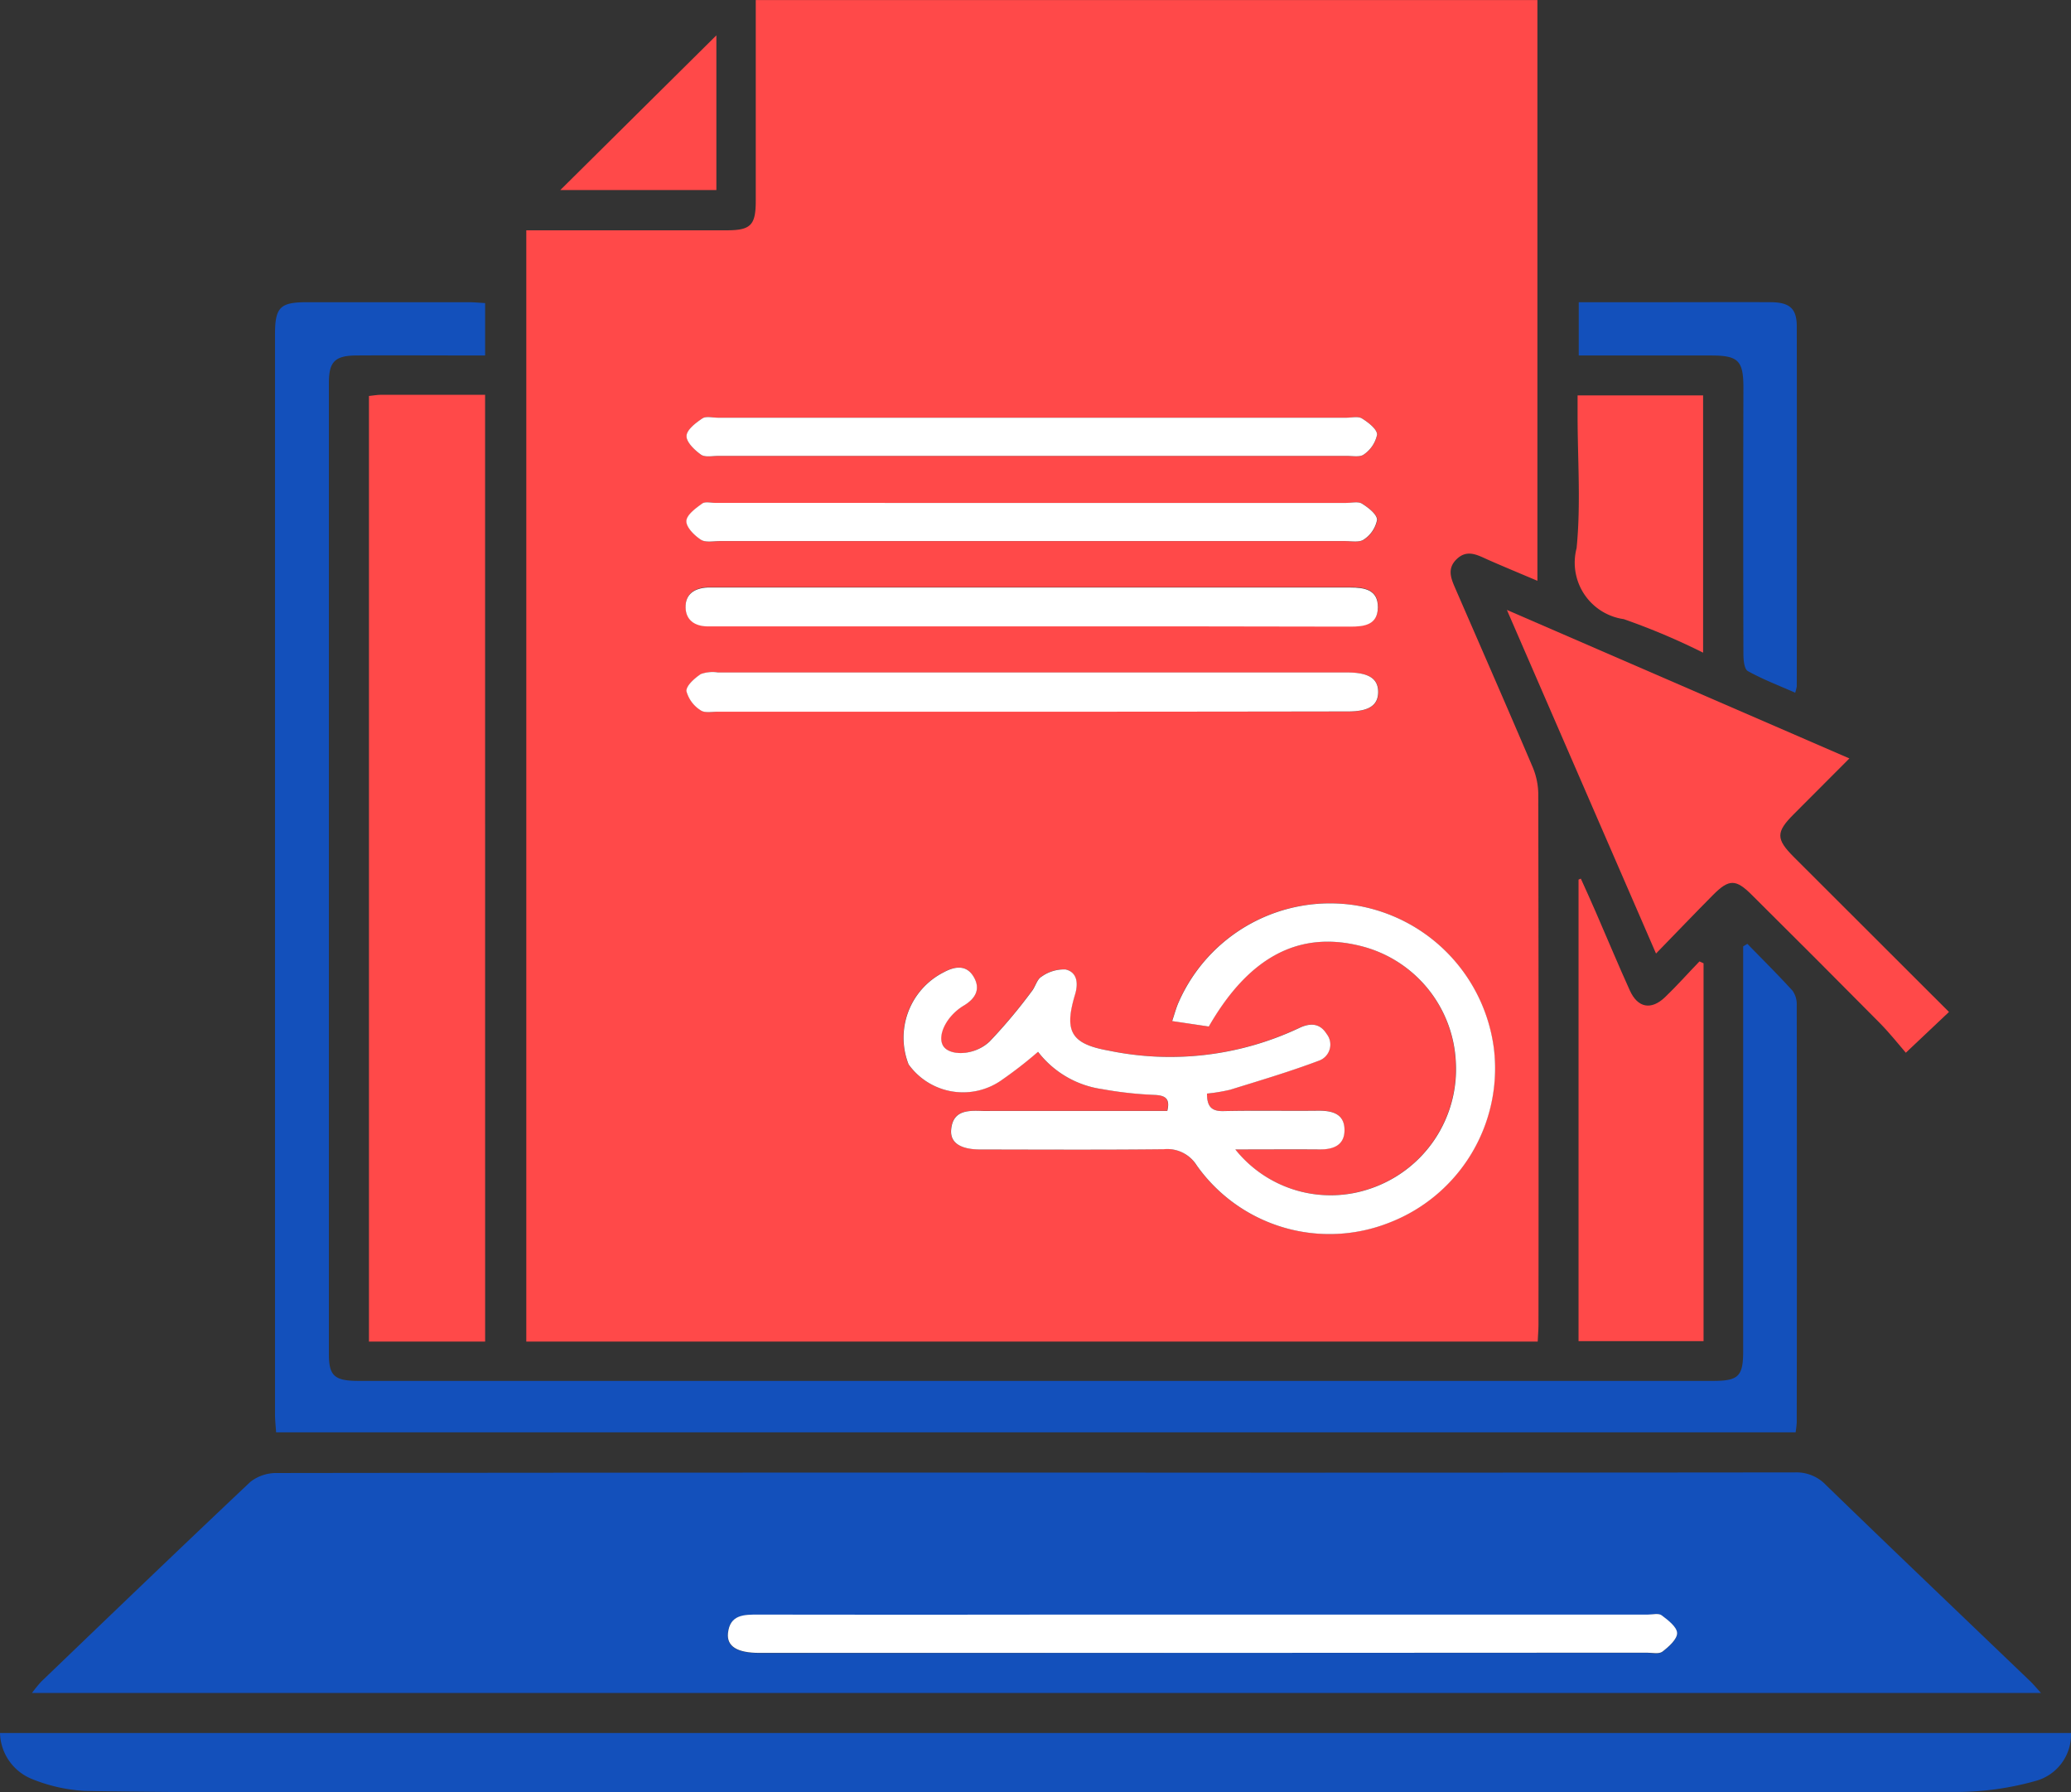 <svg xmlns="http://www.w3.org/2000/svg" width="60.47" height="52.328" viewBox="0 0 60.47 52.328">
  <rect x="0" y="0" width="60.47" height="52.328" fill="#333333" stroke="none"/>
  <g id="Group_3347" data-name="Group 3347" transform="translate(824.553 234.834)">
    <g id="Group_3346" data-name="Group 3346" transform="translate(-824.553 -234.834)">
      <path id="Path_2246" data-name="Path 2246" d="M-646.839-195.666h-29.532V-228.11h.562q2.644,0,5.288,0c.7,0,.849-.148.85-.851q0-2.644,0-5.288v-.584h22.823v16.956c-.513-.218-.984-.412-1.45-.618-.3-.134-.6-.309-.906-.016s-.152.6-.019.907c.743,1.71,1.491,3.417,2.222,5.132a2.1,2.1,0,0,1,.178.795q.015,7.751.006,15.5C-646.816-196.023-646.83-195.869-646.839-195.666Zm-9.657-7.24a5.1,5.1,0,0,0,.672-.114c.867-.269,1.739-.527,2.588-.847a.5.5,0,0,0,.23-.783c-.2-.318-.483-.328-.812-.168a8.828,8.828,0,0,1-5.556.655c-1.114-.2-1.3-.573-.977-1.645.1-.319.06-.643-.277-.724a1.124,1.124,0,0,0-.706.212c-.132.077-.176.292-.283.425a15.365,15.365,0,0,1-1.225,1.461c-.44.424-1.159.446-1.357.14s.084-.878.6-1.185c.343-.2.488-.474.3-.813-.207-.38-.545-.344-.895-.154a2.14,2.14,0,0,0-1.02,2.684,1.956,1.956,0,0,0,2.754.434,12.182,12.182,0,0,0,1.026-.8,2.865,2.865,0,0,0,1.868,1.089,11.05,11.05,0,0,0,1.542.17c.312.017.451.111.364.467h-5.018c-.138,0-.277,0-.415,0-.42-.016-.832,0-.878.55-.032.383.273.576.859.576,1.78,0,3.559.012,5.339-.007a1.016,1.016,0,0,1,.975.475,4.747,4.747,0,0,0,5.621,1.668,4.827,4.827,0,0,0,3.055-5.07,4.864,4.864,0,0,0-4.009-4.189,4.829,4.829,0,0,0-5.2,2.83c-.072.163-.117.339-.187.544l1.07.159c1.17-2.034,2.634-2.8,4.431-2.352a3.667,3.667,0,0,1,2.782,3.4,3.678,3.678,0,0,1-2.482,3.68,3.562,3.562,0,0,1-3.957-1.14c.848,0,1.651,0,2.454,0,.415,0,.749-.124.734-.594-.014-.439-.342-.54-.734-.536-.933.01-1.866-.01-2.8.011C-656.351-202.388-656.493-202.514-656.5-202.906Zm-5.1-19.733h-9.175c-.155,0-.349-.052-.458.021-.193.13-.456.332-.462.512s.236.412.423.546c.118.084.334.036.507.036q9.175,0,18.35,0c.172,0,.395.044.5-.044a.935.935,0,0,0,.384-.576c0-.16-.256-.357-.44-.472-.113-.071-.3-.023-.458-.023Zm0,2.489h-9.226c-.138,0-.315-.048-.406.018-.189.137-.456.333-.462.512s.233.42.423.544c.136.089.369.04.558.04q9.122,0,18.245,0c.189,0,.427.047.556-.047a.891.891,0,0,0,.385-.572c0-.16-.256-.357-.439-.473-.113-.071-.3-.022-.458-.022Zm0,3.6q4.639,0,9.279,0c.413,0,.809-.051.814-.565s-.4-.575-.807-.577h-18.454c-.1,0-.207,0-.311,0-.379.018-.655.193-.642.591.012.364.273.538.634.544.138,0,.276,0,.415,0Zm-.051,2.489q4.64,0,9.28,0c.6,0,.872-.179.875-.566s-.267-.565-.87-.572h-.1q-9.15,0-18.3,0a1.027,1.027,0,0,0-.507.046c-.182.117-.43.335-.42.5a.95.95,0,0,0,.418.556c.116.085.333.041.505.041Q-666.212-214.055-661.65-214.058Z" transform="translate(691.738 234.834)" fill="#ff4949"/>
      <path id="Path_2247" data-name="Path 2247" d="M-756.885,186.128h-58.661a3.768,3.768,0,0,1,.271-.333c2.031-1.95,4.058-3.9,6.108-5.833a1.232,1.232,0,0,1,.782-.256q14.358-.019,28.715-.01,7.8,0,15.6-.008a1.185,1.185,0,0,1,.908.371c1.971,1.912,3.96,3.806,5.942,5.707C-757.124,185.855-757.041,185.957-756.885,186.128Zm-24.468-1.171H-768.4c.155,0,.354.047.455-.03.185-.141.433-.36.43-.542s-.265-.38-.452-.52c-.09-.067-.268-.02-.406-.02h-17.051q-4.457,0-8.914,0c-.419,0-.833,0-.89.542-.04.387.274.572.914.576.052,0,.1,0,.155,0Z" transform="translate(816.48 -136.7)" fill="#1350bb"/>
      <path id="Path_2248" data-name="Path 2248" d="M-704.126-131.022c.442.453.892.9,1.318,1.367a.681.681,0,0,1,.124.425q.009,6.091,0,12.182a2.727,2.727,0,0,1-.033.288h-44.367c-.011-.174-.032-.354-.032-.535q0-15.759,0-31.518c0-.793.146-.941.93-.942q2.359,0,4.717,0c.152,0,.3.015.488.025v1.53h-.548c-1.071,0-2.143-.007-3.214,0-.628.005-.8.188-.8.8q0,14.178,0,28.356c0,.635.165.782.864.782h39.553c.743,0,.878-.135.878-.873q0-5.625,0-11.249v-.564Z" transform="translate(755.146 158.578)" fill="#1350bb"/>
      <path id="Path_2249" data-name="Path 2249" d="M-824.553,253.064h60.47a1.4,1.4,0,0,1-1.034,1.4,8.582,8.582,0,0,1-2.236.321q-24.024.026-48.048.012c-2.228,0-4.457,0-6.685-.043a4.793,4.793,0,0,1-1.547-.352A1.488,1.488,0,0,1-824.553,253.064Z" transform="translate(824.553 -202.468)" fill="#1350bb"/>
      <path id="Path_2250" data-name="Path 2250" d="M-717.273-96.1h-3.392v-27.608c.127-.013.243-.035.36-.035,1,0,2,0,3.031,0Z" transform="translate(731.438 135.269)" fill="#ff4949"/>
      <path id="Path_2251" data-name="Path 2251" d="M-400.269-63.1l10,4.336-1.632,1.636c-.513.514-.514.718.007,1.239q2.27,2.271,4.533,4.527l-1.26,1.19c-.2-.232-.467-.57-.767-.874q-1.859-1.878-3.735-3.739c-.46-.459-.66-.461-1.12,0-.546.55-1.081,1.11-1.672,1.717Z" transform="translate(444.268 80.907)" fill="#ff4949"/>
      <path id="Path_2252" data-name="Path 2252" d="M-376.452,15V26.031h-3.65V12.557l.067-.029c.147.329.3.657.441.987.331.759.648,1.525.99,2.279.231.509.623.582,1.028.195.349-.334.671-.7,1.005-1.044Z" transform="translate(426.193 13.124)" fill="#ff4949"/>
      <path id="Path_2253" data-name="Path 2253" d="M-380.792-123.5h3.665v7.511a19.637,19.637,0,0,0-2.317-.979,1.666,1.666,0,0,1-1.377-2.072c.128-1.282.029-2.587.029-3.881Z" transform="translate(426.855 135.044)" fill="#ff4949"/>
      <path id="Path_2254" data-name="Path 2254" d="M-380.045-148.211v-1.556h2.662c.984,0,1.969-.006,2.953,0,.544.005.75.189.751.7q.007,5.259,0,10.518a1.215,1.215,0,0,1-.046.183c-.472-.208-.946-.388-1.384-.632-.105-.058-.128-.329-.128-.5q-.011-3.886,0-7.772c0-.786-.148-.939-.927-.941C-377.447-148.213-378.723-148.211-380.045-148.211Z" transform="translate(426.142 158.59)" fill="#1350bb"/>
      <path id="Path_2255" data-name="Path 2255" d="M-662.2-224.887v4.517h-4.557Z" transform="translate(683.117 225.919)" fill="#ff4949"/>
      <path id="Path_2256" data-name="Path 2256" d="M-561.561,25.076c0,.392.145.518.481.511.932-.021,1.866,0,2.8-.011.391,0,.72.1.734.536.015.469-.319.6-.734.594-.8-.006-1.606,0-2.454,0a3.562,3.562,0,0,0,3.957,1.14,3.678,3.678,0,0,0,2.482-3.68,3.667,3.667,0,0,0-2.782-3.4c-1.8-.451-3.261.318-4.431,2.352l-1.07-.159c.07-.206.115-.381.187-.544a4.829,4.829,0,0,1,5.2-2.83,4.864,4.864,0,0,1,4.009,4.189,4.827,4.827,0,0,1-3.055,5.07,4.747,4.747,0,0,1-5.621-1.668,1.016,1.016,0,0,0-.975-.475c-1.779.019-3.559.009-5.339.007-.586,0-.891-.194-.859-.576.046-.551.458-.566.878-.55.138.005.276,0,.415,0h5.018c.087-.357-.052-.451-.364-.467a11.055,11.055,0,0,1-1.542-.17,2.866,2.866,0,0,1-1.868-1.089,12.181,12.181,0,0,1-1.026.8,1.956,1.956,0,0,1-2.754-.434,2.14,2.14,0,0,1,1.02-2.684c.349-.19.687-.226.895.154.185.339.04.609-.3.813-.517.307-.791.891-.6,1.185s.918.284,1.357-.14a15.342,15.342,0,0,0,1.225-1.461c.108-.133.151-.349.283-.425a1.124,1.124,0,0,1,.706-.212c.337.081.373.4.277.724-.323,1.072-.136,1.446.977,1.645a8.828,8.828,0,0,0,5.556-.655c.328-.16.612-.15.811.168a.5.5,0,0,1-.23.783c-.849.32-1.721.578-2.588.847A5.1,5.1,0,0,1-561.561,25.076Z" transform="translate(596.803 6.852)" fill="#fff"/>
      <path id="Path_2257" data-name="Path 2257" d="M-621.193-117.393h9.175c.155,0,.345-.048.458.023.184.115.442.312.44.472a.935.935,0,0,1-.384.576c-.109.088-.332.044-.5.044q-9.175,0-18.35,0c-.172,0-.389.048-.507-.036-.187-.134-.429-.364-.423-.546s.269-.382.462-.512c.108-.073.3-.021.458-.021Z" transform="translate(651.329 129.588)" fill="#fff"/>
      <path id="Path_2258" data-name="Path 2258" d="M-621.186-93.386h9.174c.155,0,.345-.049.458.022.184.115.441.313.439.473a.891.891,0,0,1-.385.572c-.128.094-.366.047-.556.047q-9.122,0-18.245,0c-.189,0-.422.05-.558-.04-.19-.124-.429-.362-.423-.544s.273-.375.462-.512c.092-.066.268-.018.406-.018Z" transform="translate(651.323 108.069)" fill="#fff"/>
      <path id="Path_2259" data-name="Path 2259" d="M-621.406-68.35h-9.072c-.138,0-.276,0-.415,0-.362-.006-.622-.18-.634-.544-.013-.4.263-.573.642-.591.1,0,.207,0,.311,0h18.454c.407,0,.811.058.807.577s-.4.566-.814.565Q-616.767-68.354-621.406-68.35Z" transform="translate(651.545 86.638)" fill="#fff"/>
      <path id="Path_2260" data-name="Path 2260" d="M-621.256-44.4q-4.562,0-9.124,0c-.172,0-.389.044-.505-.041A.95.95,0,0,1-631.3-45c-.01-.161.238-.379.42-.5a1.027,1.027,0,0,1,.507-.046q9.15,0,18.3,0h.1c.6.007.872.184.87.572s-.271.566-.875.566Q-616.616-44.4-621.256-44.4Z" transform="translate(651.343 65.179)" fill="#fff"/>
      <path id="Path_2261" data-name="Path 2261" d="M-605.745,220.744h-12.8c-.052,0-.1,0-.156,0-.64,0-.954-.188-.914-.576.057-.547.471-.543.89-.542q4.457.008,8.914,0h17.051c.138,0,.316-.047.406.02.187.14.449.341.452.52s-.245.4-.43.542c-.1.077-.3.03-.456.03Z" transform="translate(640.871 -172.487)" fill="#fff"/>
    </g>
  </g>
</svg>
